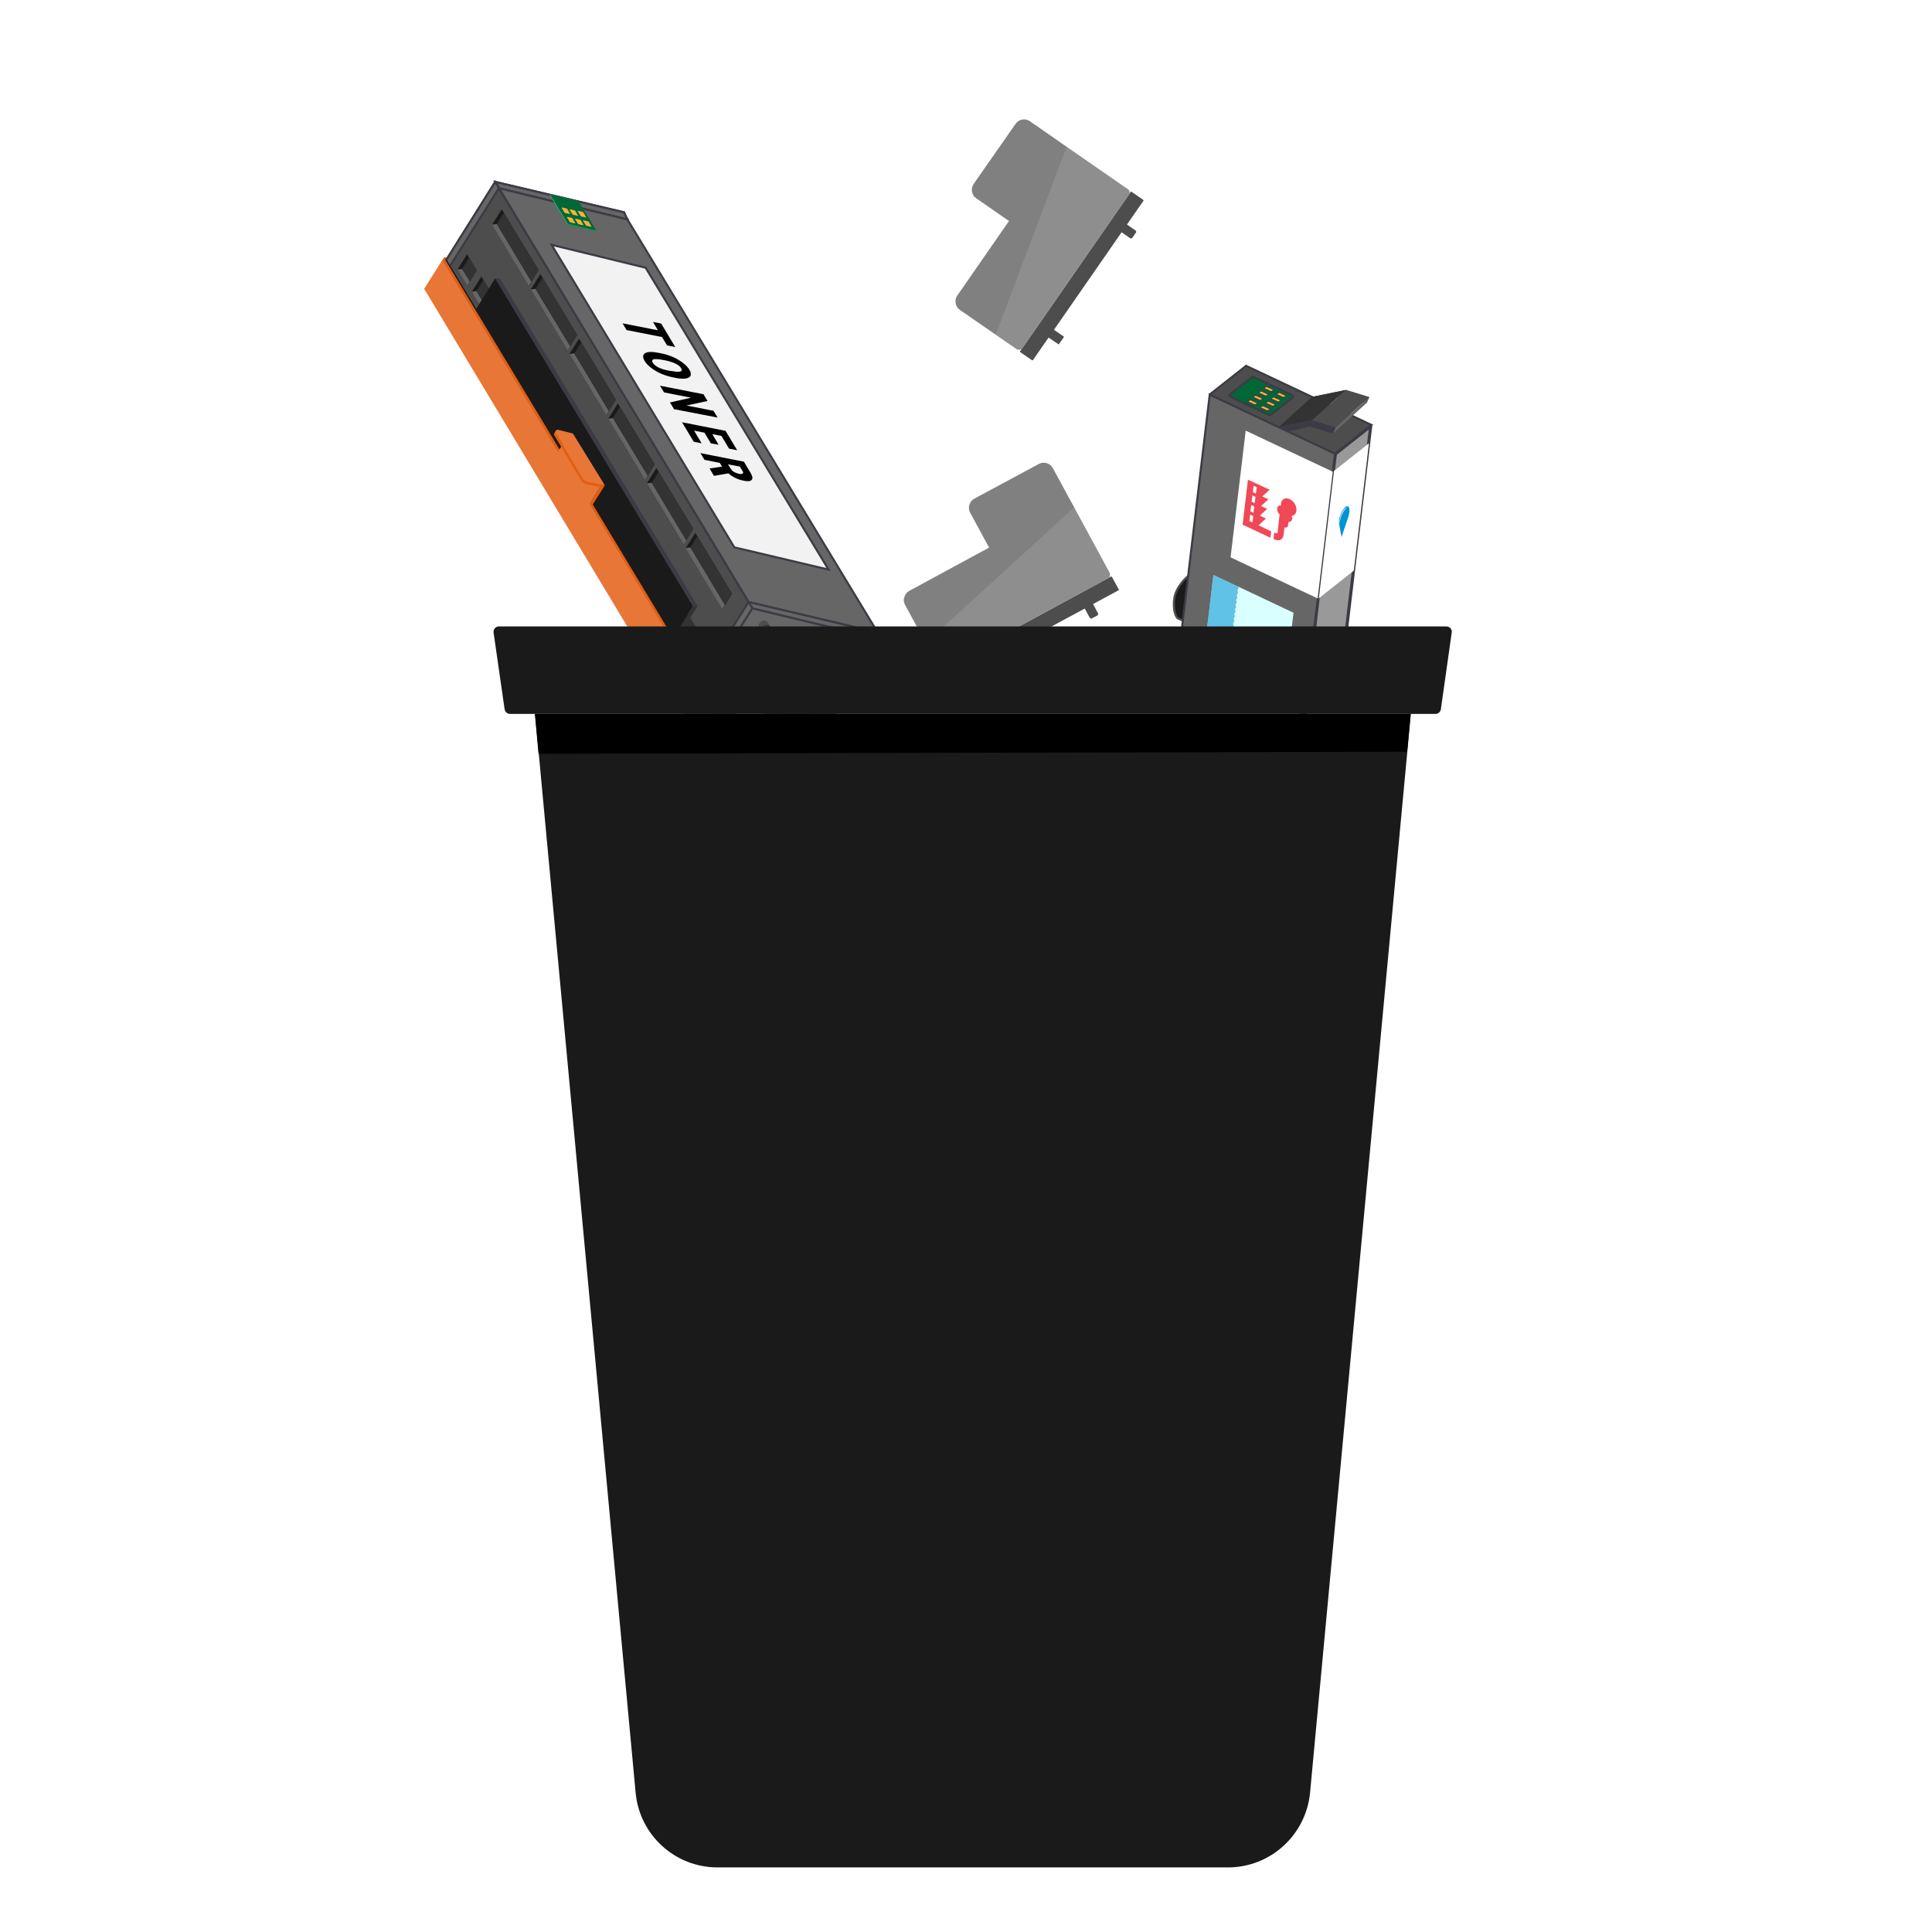 <?xml version="1.0" encoding="utf-8"?>
<!-- Generator: Adobe Illustrator 22.1.0, SVG Export Plug-In . SVG Version: 6.00 Build 0)  -->
<svg version="1.1" id="Ebene_1" xmlns="http://www.w3.org/2000/svg" xmlns:xlink="http://www.w3.org/1999/xlink" x="0px" y="0px"
	 viewBox="0 0 945.3 945.3" style="enable-background:new 0 0 945.3 945.3;" xml:space="preserve">
<style type="text/css">
	.st0{display:none;}
	.st1{display:inline;fill:#F5FFFF;}
	.st2{display:inline;fill:#FBD11C;}
	.st3{display:inline;}
	.st4{fill:#F1FFFF;}
	.st5{display:inline;fill:#F1FFFF;}
	.st6{fill:none;}
	.st7{fill:#0093D3;}
	.st8{fill:#1A1A1A;stroke:#4D4D4D;stroke-miterlimit:10;}
	.st9{fill:#1A1A1A;}
	.st10{fill:#4D4D4D;}
	.st11{fill:none;stroke:#3C3B45;stroke-miterlimit:10;}
	.st12{fill:#999999;}
	.st13{fill:#3C3B45;}
	.st14{fill:#FFFFFF;}
	.st15{fill:#4D4D4D;stroke:#3C3B45;stroke-miterlimit:10;}
	.st16{fill:#006837;stroke:#3C3B45;stroke-miterlimit:10;}
	.st17{fill:#FBB03B;stroke:#3C3B45;stroke-width:0.5;stroke-miterlimit:10;}
	.st18{fill:#666666;stroke:#3C3B45;stroke-miterlimit:10;}
	.st19{fill:#DAFFFF;}
	.st20{fill:#333333;}
	.st21{fill:#666666;}
	.st22{opacity:0.56;fill:#0093D3;}
	.st23{fill:none;stroke:#3C3B45;stroke-width:3;stroke-linecap:round;stroke-miterlimit:10;}
	.st24{fill:#F04856;}
	.st25{fill:#E35D12;}
	.st26{fill:#F2F2F2;stroke:#3C3B45;stroke-miterlimit:10;}
	.st27{fill:#E77637;}
	.st28{fill:#D6D6D6;}
	.st29{fill:#E6E6E6;}
	.st30{fill:#22B573;}
	.st31{fill:#006837;}
	.st32{fill:#FBB03B;}
	.st33{fill:#009245;}
	.st34{fill:#B3B3B3;}
	.st35{fill:#808080;}
	.st36{opacity:0.11;fill:#FFFFFF;}
	.st37{fill:none;stroke:#CB490E;stroke-width:0.25;stroke-miterlimit:10;}
</style>
<g class="st0">
	<circle class="st1" cx="472.7" cy="754.8" r="190.5"/>
	<circle class="st2" cx="472.7" cy="754.8" r="171.9"/>
	<g class="st3">
		<circle class="st4" cx="417.5" cy="718.9" r="19.4"/>
		<circle class="st4" cx="527.8" cy="718.9" r="19.4"/>
	</g>
	<path class="st5" d="M381.4,807.6c0,26.8,40.8,62,91.2,62s91.2-35.1,91.2-62H381.4z"/>
</g>
<g>
	<g>
		<polygon class="st6" points="616.2,251 586.7,203.9 608.1,200 637.6,247.1 		"/>
		<path d="M608.9,201.7l-3.1,1.9l4.3,0.1l0.9,1.4l-5.3,1.3l-0.7-1.1l1.2-0.3l2.6-0.5l-4.5-0.2l-0.4-0.7l3.1-2l-2.5,0.7l-1.2,0.3
			l-0.7-1.1l5.3-1.3L608.9,201.7z"/>
		<path d="M608.6,209.3l-0.9-1.5l-1.2,0l-0.7-1.1l6.4,0.3l0.6,1l-4.3,2.9l-0.7-1.1L608.6,209.3z M608.9,207.9l0.6,0.9l1.6-0.9
			L608.9,207.9z"/>
		<path d="M608.7,211.3l5.3-1.3l0.9,1.4c0.2,0.4,0.4,0.8,0.3,1.1c0,0.4-0.2,0.7-0.5,0.9c-0.3,0.3-0.7,0.5-1.1,0.6l-0.2,0.1
			c-0.5,0.1-1,0.1-1.5,0.1c-0.5-0.1-0.9-0.2-1.4-0.5c-0.4-0.3-0.7-0.6-1-1L608.7,211.3z M613.7,211.3l-3.4,0.8l0.2,0.4
			c0.2,0.3,0.5,0.5,0.8,0.6c0.4,0.1,0.8,0.1,1.3,0l0.2-0.1c0.5-0.1,0.9-0.3,1-0.5c0.2-0.2,0.1-0.5-0.1-0.8L613.7,211.3z"/>
		<path d="M615.2,217.5l-1-1.7l-1.3,0.3l1.2,2l-1,0.2l-1.9-3l5.3-1.3l1.9,3l-1,0.2l-1.2-2l-1.1,0.3l1,1.7L615.2,217.5z"/>
		<path d="M615.1,221.4l-0.7-1.1l5.3-1.3l0.7,1.1L615.1,221.4z"/>
		<path d="M617.8,225.9l-0.7-1.1l2.3-2.4l-3.3,0.8l-0.7-1.1l5.3-1.3l0.7,1.1l-2.3,2.4l3.3-0.8l0.7,1.1L617.8,225.9z"/>
		<path d="M623.3,231.2c-0.4,0.1-0.8,0.1-1.1,0c-0.4-0.1-0.7-0.2-1.1-0.5c-0.3-0.2-0.6-0.5-0.8-0.9c-0.4-0.6-0.4-1.1-0.2-1.5
			c0.2-0.4,0.8-0.8,1.6-1l0.3-0.1c0.5-0.1,1-0.2,1.5-0.1c0.5,0.1,0.9,0.2,1.3,0.4c0.4,0.2,0.7,0.5,0.9,0.9c0.3,0.5,0.4,1,0.3,1.4
			s-0.5,0.7-1.1,0.9l-0.7-1.1c0.3-0.1,0.5-0.2,0.6-0.4c0.1-0.2,0-0.4-0.2-0.6c-0.2-0.3-0.4-0.4-0.7-0.5c-0.3-0.1-0.7,0-1.3,0.1
			l-0.4,0.1c-0.6,0.1-0.9,0.3-1.1,0.5c-0.2,0.2-0.2,0.4,0,0.7c0.2,0.2,0.3,0.4,0.6,0.5c0.2,0.1,0.5,0.1,0.8,0L623.3,231.2z"/>
		<path d="M624.1,235.8l-0.7-1.1l2.2-0.5l-1-1.6l-2.2,0.5l-0.7-1.1l5.3-1.3l0.7,1.1l-2.1,0.5l1,1.6l2.1-0.5l0.7,1.1L624.1,235.8z"/>
		<path d="M625.2,237.6l-0.7-1.1l5.3-1.3l0.7,1.1L625.2,237.6z"/>
		<path d="M628,242l-0.7-1.1l2.3-2.4l-3.3,0.8l-0.7-1.1l5.3-1.3l0.7,1.1l-2.3,2.4l3.3-0.8l0.7,1.1L628,242z"/>
		<path d="M631,245l-0.9-1.5l-1.2,0l-0.7-1.1l6.4,0.3l0.6,1l-4.3,2.9l-0.7-1.1L631,245z M631.2,243.5l0.6,0.9l1.6-0.9L631.2,243.5z"
			/>
	</g>
	<g>
		<polygon class="st6" points="637.4,232.8 641.5,215.9 646.2,223.3 642.2,240.3 		"/>
		<path d="M643,226.3l0.1-0.5l1.3,1.9l0-0.7l0.3,0.4l0,1.4l0,0L643,226.3z"/>
		<path d="M643.8,230.3c-0.1-0.1-0.2-0.3-0.2-0.4c-0.1-0.1-0.1-0.3-0.1-0.4c-0.1,0-0.1,0-0.2,0s-0.2-0.1-0.3-0.3
			c-0.2-0.2-0.3-0.5-0.3-0.7c-0.1-0.3-0.1-0.5,0-0.8c0.1-0.2,0.1-0.4,0.3-0.4c0.1,0,0.3,0.1,0.4,0.3c0.1,0.1,0.2,0.3,0.2,0.5
			c0.1,0.2,0.1,0.3,0.1,0.5c0.1,0,0.1,0,0.2,0c0.1,0,0.2,0.1,0.2,0.2c0.2,0.2,0.3,0.5,0.3,0.7c0.1,0.3,0.1,0.5,0,0.7
			c-0.1,0.2-0.1,0.3-0.3,0.3C644.1,230.6,643.9,230.5,643.8,230.3z M643.1,228.7c0.1,0.1,0.1,0.2,0.2,0.2c0.1,0,0.1,0,0.1-0.1
			c0-0.1,0-0.2,0-0.3s-0.1-0.2-0.1-0.3c-0.1-0.1-0.1-0.2-0.2-0.2c-0.1,0-0.1,0-0.1,0.1c0,0.1,0,0.2,0,0.3
			C643,228.5,643.1,228.6,643.1,228.7z M644.1,229.8c0-0.1,0-0.1,0-0.2c0-0.1-0.1-0.2-0.1-0.3c-0.1-0.1-0.1-0.1-0.2-0.2
			c0,0-0.1,0-0.1,0.1c0,0.1,0,0.2,0,0.2c0,0.1,0.1,0.2,0.1,0.3C644,229.8,644,229.9,644.1,229.8
			C644.1,229.9,644.1,229.9,644.1,229.8z"/>
		<path d="M643.2,232.1l0.5,1.2l-0.1,0.6l-0.7-1.9l-1-0.6l0.1-0.6l0.7,0.5l-0.5-1.2l0.1-0.6l0.7,1.9l1,0.6l-0.1,0.6L643.2,232.1z"/>
		<path d="M642,232.6l-0.2,0.9l-0.3-0.5l0.4-1.5l1.7,2.5l-0.1,0.5L642,232.6z"/>
		<path d="M641.6,219.2l-0.6-0.9l0.1-0.5l1.7,2.5l-0.2,0.9c0,0.2-0.1,0.3-0.2,0.3c-0.1,0.1-0.2,0.1-0.3,0c-0.1-0.1-0.2-0.2-0.3-0.3
			c-0.2-0.2-0.3-0.5-0.4-0.8c-0.1-0.3-0.1-0.6,0-0.9L641.6,219.2z M641.9,219.6l-0.1,0.4c0,0.1,0,0.2,0,0.3c0,0.1,0.1,0.2,0.2,0.3
			c0.1,0.1,0.2,0.2,0.2,0.2c0.1,0,0.1,0,0.1-0.1l0.1-0.4L641.9,219.6z"/>
		<path d="M640.7,221.3l0.2-0.7l-0.3-0.6l0.1-0.6l1.5,3.4l-0.1,0.5l-1.9-1.7l0.1-0.6L640.7,221.3z M641.2,221.1l-0.1,0.5l0.7,0.6
			L641.2,221.1z"/>
		<path d="M641.2,225.3l0.2-0.7l-1.4-2.1l0.1-0.5l1.4,2.1l0.2-0.7l0.3,0.5l-0.4,1.9L641.2,225.3z"/>
		<path d="M640.2,225.2l0.1-0.3l-0.6-0.9l0.1-0.5l1.7,2.5l-0.2,0.9c-0.1,0.3-0.2,0.4-0.3,0.4c-0.1,0-0.3-0.1-0.4-0.3
			c-0.1-0.2-0.2-0.4-0.3-0.5c-0.1-0.2-0.1-0.4-0.1-0.6l-0.8-0.6l0,0l0.1-0.6L640.2,225.2z M640.5,225.4l-0.1,0.3c0,0.1,0,0.2,0,0.3
			c0,0.1,0.1,0.2,0.2,0.3s0.1,0.2,0.2,0.2s0.1,0,0.1-0.1l0.1-0.3L640.5,225.4z"/>
		<path d="M639.6,228.6c-0.2-0.2-0.3-0.5-0.4-0.8c-0.1-0.3-0.2-0.5-0.2-0.8c0-0.3,0-0.5,0-0.7s0.1-0.3,0.2-0.4c0.1,0,0.2,0,0.4,0.1
			c0.1,0.1,0.3,0.3,0.5,0.5l0.1,0.1c0.2,0.2,0.3,0.5,0.4,0.8c0.1,0.3,0.2,0.5,0.2,0.8s0,0.5,0,0.7c0,0.2-0.1,0.3-0.2,0.4
			c-0.1,0-0.2,0-0.4-0.1s-0.3-0.3-0.5-0.5L639.6,228.6z M639.8,228.2c0.2,0.3,0.3,0.4,0.4,0.5s0.2,0,0.2-0.1
			c0.1-0.3-0.1-0.6-0.4-1.1l-0.1-0.2c-0.2-0.2-0.3-0.4-0.4-0.5c-0.1-0.1-0.2,0-0.2,0.1c0,0.1,0,0.3,0.1,0.5c0.1,0.2,0.2,0.4,0.4,0.7
			L639.8,228.2z"/>
		<path d="M638.3,229.5l0.1-0.5l1.3,0.8l-1.1-1.6l0.1-0.5l1.7,2.5l-0.1,0.5l-1.3-0.8l1.1,1.6L640,232L638.3,229.5z"/>
		<path d="M638.6,232.3l0.2-0.8l-0.4-0.6l-0.2,1l-0.3-0.5l0.4-1.5l1.7,2.5l-0.4,1.5l-0.3-0.5l0.2-1l-0.4-0.5l-0.2,0.8L638.6,232.3z"
			/>
	</g>
	<g>
		<polygon class="st6" points="614.5,196.9 618.5,180 623.2,187.4 619.2,204.4 		"/>
		<path class="st7" d="M620.2,190.2c-0.2-0.3-0.3-0.5-0.4-0.9c-0.1-0.3-0.2-0.6-0.2-0.9c0-0.3,0-0.6,0.1-0.8
			c0.1-0.4,0.3-0.6,0.6-0.5c0.3,0.1,0.6,0.4,1,1l0.1,0.2c0.2,0.4,0.4,0.7,0.6,1.1c0.2,0.4,0.3,0.7,0.3,1.1c0.1,0.3,0,0.7,0,0.9
			c-0.1,0.4-0.2,0.6-0.5,0.6c-0.2,0-0.5-0.2-0.8-0.6l0.2-0.8c0.2,0.2,0.3,0.3,0.4,0.3c0.1,0,0.2-0.1,0.2-0.3c0-0.2,0-0.4-0.1-0.7
			c-0.1-0.3-0.3-0.6-0.5-0.9l-0.2-0.3c-0.3-0.4-0.5-0.6-0.6-0.7c-0.1-0.1-0.2,0-0.3,0.2c0,0.2,0,0.4,0,0.5s0.1,0.4,0.3,0.6
			L620.2,190.2z"/>
		<path class="st7" d="M620.4,192.5l0.9,2.2l-0.2,0.8l-1.4-3.4l-0.9-1.3l0.2-0.8l0.9,1.3l1.8,1.3l-0.2,0.8L620.4,192.5z"/>
		<path class="st7" d="M618.7,194.3l0.3-1.1l-0.4-0.9l0.2-0.8l2.2,4.8l-0.2,0.7l-2.8-2.5l0.2-0.8L618.7,194.3z M619.4,194.1
			l-0.2,0.7l0.9,0.9L619.4,194.1z"/>
		<path class="st7" d="M617.3,197.5l0.2-0.8l1.8,1.1l-1.6-2.3l0.2-0.8l2.5,3.6l-0.2,0.8l-1.8-1.1l1.6,2.3l-0.2,0.8L617.3,197.5z"/>
	</g>
	<g>
		<g>
			<g>
				<line class="st8" x1="586.9" y1="307.8" x2="586.9" y2="307.8"/>
				<g>
					<path class="st9" d="M576.3,302.5c-1.1-0.5-2.6-4.7-1.7-10.1c0.9-5.4,5.9-10.5,7.9-11.4c0.4-0.2,0.9-0.3,1.3-0.3
						c0.9,0,1.6,0.4,1.9,0.7c0.1,0.4,0.3,1.1,0.9,2.6c0.5,1.4,1.5,4.1,1.4,4.7c-1.1,1.5-2.1,4.5-2.7,8.1c-0.6,3.6-0.6,7.1-0.1,9.3
						c0.1,0.2,0.1,0.4,0.2,0.6L576.3,302.5z"/>
					<path class="st10" d="M583.8,281.2L583.8,281.2c0.6,0,1.2,0.3,1.5,0.5c0.1,0.5,0.4,1.2,0.8,2.5c0.5,1.3,1.3,3.6,1.4,4.4
						c-1.1,1.6-2.1,4.6-2.6,8.1c-0.5,3.5-0.6,6.8-0.1,9.1l-8.2-3.7c-0.7-0.3-2.3-4.1-1.5-9.5c0.8-5.1,5.8-10.2,7.6-11.1
						C583.1,281.3,583.5,281.2,583.8,281.2 M583.8,280.2c-0.5,0-1,0.1-1.5,0.4c-2.2,1.1-7.3,6.4-8.2,11.8c-0.9,5.4,0.6,10,2,10.6
						l10.7,4.9c-0.5-0.2-0.8-0.9-1.1-1.9c-0.5-2-0.5-5.4,0.1-9.1s1.6-6.6,2.6-7.9c0.5-0.7-2.6-7.8-2.2-7.8c0,0,0,0,0,0
						C586.3,281.2,585.3,280.2,583.8,280.2L583.8,280.2z"/>
				</g>
			</g>
		</g>
		<polyline class="st11" points="671,207.9 655.8,335.6 637.9,349.7 		"/>
		<g>
			<polygon class="st12" points="653.6,222.2 670.4,209 655.3,335.4 638.6,348.6 			"/>
			<path class="st13" d="M669.7,210.2l-7.5,63l-7.4,61.9l-15.6,12.3l14.9-124.9L669.7,210.2 M671,207.9L653.2,222l-15.2,127.7
				l0.1-0.1l17.7-14l7.4-62.3L671,207.9L671,207.9z"/>
		</g>
		<g>
			<path class="st14" d="M662.4,279.2l7.4-62.3l-17.7,14l-7.4,62.3L662.4,279.2z"/>
		</g>
		<g>
			<path class="st13" d="M609.8,180.2l59.3,27.9L653,220.8l-59.3-27.9L609.8,180.2 M592.7,194.6l59.4,28l-15,125.6l-59.4-28
				L592.7,194.6 M609.7,179l-17.9,14.1l-15.2,127.7l61.3,28.9L653.2,222l-61.3-28.9l61.3,28.9l17.9-14.1L609.7,179L609.7,179z"/>
		</g>
		<path class="st15" d="M591.8,193.1l17.9-14.1l61.3,28.9L653.2,222"/>
		<path class="st16" d="M602,194.1l19,9c0.2,0.1,0.5,0.1,0.7-0.1l10.7-8.4c0.4-0.3,0.3-1-0.1-1.2l-19-9c-0.2-0.1-0.5-0.1-0.7,0.1
			l-10.7,8.4C601.4,193.2,601.5,193.9,602,194.1z"/>
		<path class="st17" d="M624.6,193l3.3,1.5c0.1,0,0.2,0,0.2,0l1.2-0.7c0.1-0.1,0.1-0.3-0.1-0.3L626,192c-0.1,0-0.2,0-0.2,0l-1.2,0.7
			C624.4,192.8,624.5,192.9,624.6,193z"/>
		<path class="st17" d="M622,195.2l3.3,1.5c0.1,0,0.2,0,0.2,0l1.2-0.7c0.1-0.1,0.1-0.3-0.1-0.3l-3.3-1.5c-0.1,0-0.2,0-0.2,0
			l-1.2,0.7C621.8,194.9,621.8,195.1,622,195.2z"/>
		<path class="st17" d="M619.4,197.3l3.3,1.5c0.1,0,0.2,0,0.2,0l1.2-0.7c0.1-0.1,0.1-0.3-0.1-0.3l-3.3-1.5c-0.1,0-0.2,0-0.2,0
			l-1.2,0.7C619.2,197.1,619.2,197.2,619.4,197.3z"/>
		<path class="st17" d="M616.7,199.5l3.3,1.5c0.1,0,0.2,0,0.2,0l1.2-0.7c0.1-0.1,0.1-0.3-0.1-0.3l-3.3-1.5c-0.1,0-0.2,0-0.2,0
			l-1.2,0.7C616.5,199.2,616.6,199.4,616.7,199.5z"/>
		<path class="st17" d="M618.5,190.1l3.3,1.5c0.1,0,0.2,0,0.2,0l1.2-0.7c0.1-0.1,0.1-0.3-0.1-0.3l-3.3-1.5c-0.1,0-0.2,0-0.2,0
			l-1.2,0.7C618.3,189.9,618.4,190.1,618.5,190.1z"/>
		<path class="st17" d="M615.9,192.3l3.3,1.5c0.1,0,0.2,0,0.2,0l1.2-0.7c0.1-0.1,0.1-0.3-0.1-0.3l-3.3-1.5c-0.1,0-0.2,0-0.2,0
			l-1.2,0.7C615.7,192,615.7,192.2,615.9,192.3z"/>
		<path class="st17" d="M613.2,194.4l3.3,1.5c0.1,0,0.2,0,0.2,0l1.2-0.7c0.1-0.1,0.1-0.3-0.1-0.3l-3.3-1.5c-0.1,0-0.2,0-0.2,0
			l-1.2,0.7C613,194.2,613.1,194.3,613.2,194.4z"/>
		<path class="st17" d="M610.6,196.6l3.3,1.5c0.1,0,0.2,0,0.2,0l1.2-0.7c0.1-0.1,0.1-0.3-0.1-0.3l-3.3-1.5c-0.1,0-0.2,0-0.2,0
			l-1.2,0.7C610.4,196.3,610.4,196.5,610.6,196.6z"/>
		<path class="st18" d="M653.2,222l-61.3-28.9l-15.2,127.7l61.3,28.9L653.2,222z"/>
		<path class="st19" d="M632.9,299.8l-39.2-18.5l-4.5,37.6l39.2,18.5L632.9,299.8z"/>
		<path class="st14" d="M652.1,230.8l-42.6-20.1l-7.4,62l42.6,20.1L652.1,230.8z"/>
		<g>
			<path class="st13" d="M625.6,209l16.6-3.4l11.5,3.5l-1.4,3.1l-11.5-3.5l-10.6,2.5L625.6,209z"/>
			<path class="st13" d="M641.9,194.2l16.6-3.4l11.5,3.5l-1.4,3.1l-11.5-3.5l-10.6,2.5L641.9,194.2z"/>
			<polygon class="st20" points="625.6,209 641.9,194.2 658.5,190.8 642.2,205.5 			"/>
			<polygon class="st10" points="658.5,190.8 669.9,194.3 653.6,209.1 642.2,205.5 			"/>
			<polygon class="st21" points="669.9,194.3 668.5,197.3 652.2,212.1 653.6,209.1 			"/>
		</g>
		<path class="st22" d="M600,324l-10.8-5.1l4.5-37.6l12.1,5.7c0,0.4,0.2,0.7,0.4,0.9c0,0,0,0,0,0c-0.3,0-0.6,0.4-0.7,0.9
			c-0.1,0.6,0.1,1.1,0.4,1.4c0,0,0,0,0,0c-0.3,0-0.6,0.4-0.7,0.9c-0.1,0.6,0.1,1.1,0.4,1.4c0,0,0,0,0,0c-0.3,0-0.6,0.4-0.7,0.9
			c-0.1,0.6,0.1,1.1,0.4,1.4c0,0,0,0,0,0c-0.3,0-0.6,0.4-0.7,0.9c-0.1,0.6,0.1,1.1,0.4,1.4c0,0,0,0,0,0c-0.3,0-0.6,0.4-0.7,0.9
			c-0.1,0.6,0.1,1.1,0.4,1.4c0,0,0,0,0,0c-0.3,0-0.6,0.4-0.7,0.9c-0.1,0.6,0.1,1.1,0.4,1.4c0,0,0,0,0,0c-0.3,0-0.6,0.4-0.7,0.9
			c-0.1,0.6,0.1,1.1,0.4,1.4c0,0,0,0,0,0c-0.3,0-0.6,0.4-0.7,0.9c-0.1,0.6,0.1,1.1,0.4,1.4c0,0,0,0,0,0c-0.3,0-0.6,0.4-0.7,0.9
			c-0.1,0.6,0.1,1.1,0.4,1.4c0,0,0,0,0,0c-0.3,0-0.6,0.4-0.7,0.9c-0.1,0.6,0.1,1.1,0.4,1.4c0,0,0,0,0,0c-0.3,0-0.6,0.4-0.7,0.9
			c-0.1,0.6,0.1,1.1,0.4,1.4c0,0,0,0,0,0c-0.3,0-0.6,0.4-0.7,0.9c-0.1,0.6,0.1,1.1,0.4,1.4c0,0,0,0,0,0c-0.3,0-0.6,0.4-0.7,0.9
			c-0.1,0.6,0.1,1.1,0.4,1.4c0,0,0,0,0,0c-0.3,0-0.6,0.4-0.7,0.9c-0.1,0.6,0.1,1.1,0.4,1.4c0,0,0,0,0,0c-0.3,0-0.6,0.4-0.7,0.9
			c-0.1,0.6,0.1,1.1,0.4,1.4c0,0,0,0,0,0C600.3,323.6,600.1,323.8,600,324z"/>
		<g>
			<path class="st23" d="M593.1,316.2l-0.4,3.6"/>
			<path class="st23" d="M595.3,318.7l-0.3,2.2"/>
			<path class="st23" d="M597.8,319.9l-0.3,2.2"/>
			<path class="st23" d="M600.3,321l-0.3,2.2"/>
			<path class="st23" d="M602.9,322.2l-0.3,2.2"/>
			<path class="st23" d="M605.9,322.2l-0.4,3.6"/>
			<path class="st23" d="M608.1,324.7l-0.3,2.2"/>
			<path class="st23" d="M610.6,325.9l-0.3,2.2"/>
			<path class="st23" d="M613.1,327.1l-0.3,2.2"/>
			<path class="st23" d="M615.7,328.3l-0.3,2.2"/>
			<path class="st23" d="M618.8,328.3l-0.4,3.6"/>
			<g>
				<path class="st13" d="M625.4,330.3l-0.3-0.1c0.2,0.3,0.3,0.6,0.2,1c0,0.4-0.2,0.6-0.5,0.6c0.3,0.3,0.4,0.7,0.3,1.1
					c0,0.3-0.1,0.5-0.3,0.6c-0.2,0.1-0.4,0-0.8-0.1l-1.8-0.8l0.1-0.6l1.8,0.8c0.2,0.1,0.3,0.1,0.4,0.1c0.1,0,0.1-0.2,0.2-0.3
					c0-0.1,0-0.3-0.1-0.4c-0.1-0.1-0.2-0.2-0.3-0.3l-1.9-0.9l0.1-0.6l1.8,0.8c0.3,0.1,0.5,0,0.5-0.3c0-0.3,0-0.5-0.2-0.7l-2-0.9
					l0.1-0.6l2.7,1.3L625.4,330.3z"/>
				<path class="st13" d="M622.1,333.7l0.1-0.6l3.8,1.8l-0.1,0.6L622.1,333.7z"/>
			</g>
		</g>
		<g>
			<path class="st24" d="M615.8,257l3.6-3.3l-3-1.4l3.6-3.3l-3-1.4l3.6-3.3l-3-1.4l3.6-3.3l-10.6-4.9l-2.6,22l13.6,6.4l0.4-3.1
				L615.8,257z M613,240.8l0.4-3.1l1.5,0.7l-0.4,3.1L613,240.8z M612.4,245.5l0.4-3.1l1.5,0.7l-0.4,3.1L612.4,245.5z M611.8,250.2
				l0.4-3.1l1.5,0.7l-0.4,3.1L611.8,250.2z M611.3,254.9l0.4-3.1l1.5,0.7l-0.4,3.1L611.3,254.9z"/>
			<path class="st24" d="M628,261.9l0.5-3.9c0.8,0.4,1.6,0,1.7-0.9l0.2-1.7c0.9,0.1,1.7-0.5,1.8-1.5c0.1-0.5,0-1-0.2-1.5
				c1.2-0.1,2.1-1,2.3-2.5c0.3-2.2-1.2-4.7-3.3-5.7s-4,0-4.2,2.2c0,0.3,0,0.6,0,0.9c-1-0.1-1.8,0.4-1.9,1.5c-0.1,1,0.4,2.2,1.2,2.9
				l-1,8.8c-0.1,0.4-0.4,0.6-0.8,0.4l-0.8-0.4l-0.4,3.1l0.8,0.4C625.8,265,627.7,264,628,261.9z"/>
		</g>
		<path class="st7" d="M659.7,252.9l-3.3,9.9l-1.2-6.4c-0.5-2.4,1.2-6.8,3.1-8.3v0C660.2,246.7,660.9,249.3,659.7,252.9z"/>
		<path class="st14" d="M655.4,256.2c0-0.2,0-0.5,0.1-0.7c0.3-2.6,1.8-5.7,3.2-6.8c0.2-0.1,0.4-0.3,0.5-0.3c-0.3,0-0.6,0.1-1,0.4
			c-1.3,1-2.5,3.7-2.8,6C655.3,255.3,655.3,255.8,655.4,256.2z"/>
	</g>
	<g>
		<polygon class="st25" points="232.5,129.4 217.4,125.8 207.5,141.5 222.8,144.7 		"/>
		<g>
			<polygon class="st18" points="236.4,120.2 224.6,117.3 210.3,140 222.3,142.8 			"/>
			<path class="st18" d="M242.3,89l-17.7,28.3l12.9,16.5l9.7,50l64.2,34.4l-6-114.3L242.3,89z"/>
			<path class="st18" d="M244.2,92.1l-18,28.6l11.9,2.9l-14.3,22.7l51,12.4l32.2-51.4L244.2,92.1z"/>
			<polygon class="st18" points="307,107.4 305.4,103.9 242.3,89 244.2,92.1 			"/>
			<polygon class="st18" points="223.7,146.3 222.1,142.9 234.8,122.8 238.1,123.6 			"/>
			<polygon class="st18" points="212.1,143.1 210.3,140 242.3,89 244.2,92.1 			"/>
		</g>
		<polygon class="st18" points="360.4,325.6 348.6,322.8 334.1,345.8 346.1,348.3 		"/>
		<path class="st18" d="M366.3,294.5l-17.7,28.3l11.9,2.9l-14.3,22.7l51,12.4l32.2-51.4L366.3,294.5z"/>
		<path class="st15" d="M334.1,345.8l-122-202.7l32-51l122.1,202.4"/>
		<path class="st9" d="M329.8,311.4L218.5,127l-9,14.3L333.4,347l9.1-14.6l-11.9-19.7L329.8,311.4z"/>
		<g>
			<path class="st18" d="M368.1,297.6l-18,28.6l11.9,2.9l-14.3,22.7l51,12.4l32.2-51.4L368.1,297.6z"/>
			<polygon class="st18" points="431,312.8 429.3,309.4 366.3,294.5 368.1,297.6 			"/>
			<polygon class="st18" points="347.7,351.8 346.1,348.4 358.7,328.3 362,329.1 			"/>
			<polygon class="st18" points="350.2,326.2 348.5,322.8 366.3,294.5 368.1,297.6 			"/>
		</g>
		<path class="st18" d="M348.6,322.8"/>
		<polygon class="st18" points="429.4,309.4 307,107.4 244.2,92.1 366.3,294.5 		"/>
		<polygon class="st26" points="405.4,278.7 315.9,131 269.9,119.8 359.3,267.8 		"/>
		<g>
			<path class="st9" d="M228.5,124.4l-4.7,7.5l4.8,7.9l4.7-7.6L228.5,124.4z"/>
			<polygon class="st21" points="229.9,137.7 228.6,139.8 223.8,131.9 226.1,131.6 			"/>
			<polygon class="st20" points="226.1,131.6 229.5,126.1 233.3,132.3 229.9,137.7 			"/>
		</g>
		<g>
			<path class="st9" d="M235.5,135.3l-4.7,7.5l4.8,7.9l4.7-7.6L235.5,135.3z"/>
			<polygon class="st21" points="236.9,148.6 235.6,150.7 230.8,142.8 233.1,142.4 			"/>
			<polygon class="st20" points="233.1,142.4 236.6,137 240.4,143.1 236.9,148.6 			"/>
		</g>
		<g>
			<path class="st9" d="M335.9,299.4l-4.7,7.5l4.8,7.9l4.7-7.6L335.9,299.4z"/>
			<polygon class="st21" points="337.3,312.7 336,314.8 331.2,306.9 333.6,306.6 			"/>
			<polygon class="st20" points="333.6,306.6 337,301.1 340.8,307.3 337.3,312.7 			"/>
		</g>
		<g>
			<path class="st9" d="M343,310.3l-4.7,7.5l4.8,7.9l4.7-7.6L343,310.3z"/>
			<polygon class="st21" points="344.4,323.6 343.1,325.7 338.2,317.8 340.6,317.5 			"/>
			<polygon class="st20" points="340.6,317.5 344,312 347.8,318.1 344.4,323.6 			"/>
		</g>
		<polygon class="st20" points="341.3,296.5 330.8,313.3 329.8,311.4 339.1,296.5 		"/>
		<polygon class="st27" points="356.5,337.8 341.4,334.2 332.3,348.8 347.5,352 		"/>
		<g>
			<path class="st9" d="M340.2,260.7l-4.7,7.5l18,29.9l4.7-7.6L340.2,260.7z"/>
			<polygon class="st21" points="354.7,296 353.4,298.1 335.4,268.2 337.8,267.8 			"/>
			<polygon class="st20" points="337.8,267.8 341.2,262.4 358.2,290.5 354.7,296 			"/>
		</g>
		<g>
			<path class="st9" d="M321.2,229l-4.7,7.5l18,29.9l4.7-7.6L321.2,229z"/>
			<polygon class="st21" points="335.8,264.4 334.5,266.4 316.5,236.5 318.9,236.2 			"/>
			<polygon class="st20" points="318.9,236.2 322.3,230.8 339.2,258.9 335.8,264.4 			"/>
		</g>
		<g>
			<path class="st9" d="M302.3,197.4l-4.7,7.5l18,29.9l4.7-7.6L302.3,197.4z"/>
			<polygon class="st21" points="316.9,232.7 315.6,234.8 297.6,204.9 299.9,204.5 			"/>
			<polygon class="st20" points="299.9,204.5 303.3,199.1 320.3,227.2 316.9,232.7 			"/>
		</g>
		<g>
			<path class="st9" d="M283.3,165.7l-4.7,7.5l18,29.9l4.7-7.6L283.3,165.7z"/>
			<polygon class="st21" points="297.9,201.1 296.6,203.1 278.6,173.2 281,172.9 			"/>
			<polygon class="st20" points="281,172.9 284.4,167.5 301.4,195.6 297.9,201.1 			"/>
		</g>
		<g>
			<path class="st9" d="M264.4,134.1l-4.7,7.5l18,29.9l4.7-7.6L264.4,134.1z"/>
			<polygon class="st21" points="279,169.4 277.7,171.5 259.7,141.6 262,141.3 			"/>
			<polygon class="st20" points="262,141.3 265.5,135.8 282.4,163.9 279,169.4 			"/>
		</g>
		<g>
			<path class="st9" d="M245.5,102.4l-4.7,7.5l18,29.9l4.7-7.6L245.5,102.4z"/>
			<polygon class="st21" points="260,137.8 258.7,139.8 240.7,109.9 243.1,109.6 			"/>
			<polygon class="st20" points="243.1,109.6 246.5,104.2 263.5,132.3 260,137.8 			"/>
		</g>
		<path class="st10" d="M370.4,315.2l0.4,0.7C370.6,315.6,370.4,315.4,370.4,315.2z"/>
		<g>
			<path class="st10" d="M376.8,306.4c-0.4-0.4-0.9-0.6-1.4-0.7l0,0c-0.7-0.1-1.4,0.2-2,0.7c-0.4,0.3-0.6,0.7-0.8,1.1
				c-0.1,0.3-0.1,0.5-0.1,0.8c0,0.3,0,0.5,0.1,0.8l-0.7-1.2c-0.1-0.1-0.1-0.2-0.2-0.3c0,0,0,0,0,0c-0.4-0.4-0.5-0.9-0.5-1.4
				c0-0.7,0.3-1.4,0.9-1.9c0.6-0.5,1.3-0.8,2-0.7c0.5,0,1,0.3,1.4,0.7c0.1,0.1,0.2,0.2,0.2,0.3c0,0,0,0,0,0c0,0,0,0.1,0.1,0.1
				L376.8,306.4z"/>
			<path class="st20" d="M376.4,309.8c-1,0.9-2.5,0.9-3.4,0c-0.2-0.2-0.3-0.4-0.4-0.7c-0.1-0.3-0.1-0.5-0.1-0.8
				c0-0.3,0.1-0.5,0.1-0.8c0.1-0.4,0.4-0.8,0.8-1.1c0.6-0.5,1.3-0.8,2-0.7l0,0c0.5,0,1,0.3,1.4,0.7
				C377.6,307.4,377.4,308.9,376.4,309.8z"/>
		</g>
		<g>
			<path class="st28" d="M373.9,339.5c-1.2-1.3-2.9-2.1-4.6-2.2l0,0c-2.2-0.2-4.6,0.6-6.6,2.3c-1.2,1.1-2,2.4-2.5,3.7
				c-0.3,0.8-0.5,1.7-0.5,2.6c0,0.9,0.1,1.8,0.4,2.7l1.1,1.8c-0.3-0.3-0.5-0.6-0.7-0.9c0,0,0,0,0,0c-1.2-1.3-1.8-3.1-1.7-4.8
				c0-2.3,1.1-4.6,3-6.3c1.9-1.7,4.3-2.5,6.6-2.3c1.8,0.1,3.4,0.9,4.6,2.2c0.3,0.3,0.5,0.6,0.7,0.9c0,0,0,0,0,0
				C373.8,339.3,373.9,339.4,373.9,339.5L373.9,339.5z"/>
			<path class="st29" d="M372.7,350.7c-3.4,3.1-8.5,3.2-11.2,0.1c-0.6-0.6-1-1.4-1.3-2.2c-0.3-0.8-0.5-1.8-0.4-2.7
				c0-0.9,0.2-1.7,0.5-2.6c0.5-1.4,1.3-2.7,2.5-3.7c1.9-1.7,4.3-2.5,6.6-2.3l0,0c1.8,0.1,3.4,0.9,4.6,2.2
				C376.7,342.6,376.1,347.6,372.7,350.7z"/>
		</g>
		<g>
			<path class="st28" d="M415,321.4c-1.6-1.7-3.7-2.7-6-2.9l0,0c-2.9-0.2-6,0.8-8.5,3c-1.5,1.4-2.6,3.1-3.2,4.8
				c-0.4,1.1-0.6,2.2-0.6,3.3c0,1.2,0.1,2.4,0.6,3.4l1.4,2.3c-0.3-0.4-0.6-0.8-0.9-1.2c0,0,0,0,0,0c-1.6-1.7-2.3-4-2.2-6.2
				c0.1-2.9,1.4-5.9,3.9-8.1c2.5-2.3,5.6-3.3,8.5-3c2.3,0.2,4.4,1.1,6,2.9c0.4,0.4,0.7,0.8,0.9,1.2c0,0,0,0,0,0
				C414.8,321.1,414.9,321.3,415,321.4L415,321.4z"/>
			<path class="st29" d="M413.4,335.8c-4.5,4-10.9,4.1-14.5,0.2c-0.7-0.8-1.3-1.8-1.7-2.8c-0.4-1.1-0.6-2.3-0.6-3.4
				c0-1.1,0.2-2.2,0.6-3.3c0.6-1.8,1.7-3.4,3.2-4.8c2.5-2.3,5.6-3.3,8.5-3l0,0c2.3,0.2,4.4,1.1,6,2.9
				C418.6,325.4,417.8,331.8,413.4,335.8z"/>
		</g>
		<g>
			<path class="st10" d="M383.3,353.3c1.1,1.2,2.6,1.9,4.2,2l0,0c2,0.2,4.2-0.5,6-2.1c1.1-1,1.8-2.1,2.3-3.4
				c0.3-0.8,0.4-1.6,0.4-2.3c0-0.8-0.1-1.7-0.4-2.4l-1-1.6c0.2,0.3,0.5,0.6,0.6,0.8c0,0,0,0,0,0c1.1,1.2,1.6,2.8,1.6,4.4
				c0,2-1,4.1-2.7,5.7c-1.7,1.6-3.9,2.3-6,2.1c-1.6-0.1-3.1-0.8-4.2-2c-0.2-0.3-0.5-0.6-0.6-0.9c0,0,0,0,0,0
				C383.5,353.5,383.4,353.4,383.3,353.3L383.3,353.3z"/>
			<path class="st20" d="M385,343.8c3.1-2.8,7.7-2.9,10.2-0.1c0.5,0.6,0.9,1.3,1.2,2c0.3,0.8,0.4,1.6,0.4,2.4c0,0.8-0.2,1.6-0.4,2.3
				c-0.4,1.2-1.2,2.4-2.3,3.4c-1.7,1.6-3.9,2.3-6,2.1l0,0c-1.6-0.1-3.1-0.8-4.2-2C381.4,351.2,381.9,346.6,385,343.8z"/>
		</g>
		<g>
			<path class="st10" d="M423.7,317.9c-0.4-0.4-0.9-0.6-1.4-0.7l0,0c-0.7-0.1-1.4,0.2-2,0.7c-0.4,0.3-0.6,0.7-0.8,1.1
				c-0.1,0.3-0.1,0.5-0.1,0.8c0,0.3,0,0.5,0.1,0.8l-0.7-1.2c-0.1-0.1-0.1-0.2-0.2-0.3c0,0,0,0,0,0c-0.4-0.4-0.5-0.9-0.5-1.4
				c0-0.7,0.3-1.4,0.9-1.9c0.6-0.5,1.3-0.8,2-0.7c0.5,0,1,0.3,1.4,0.7c0.1,0.1,0.2,0.2,0.2,0.3c0,0,0,0,0,0c0,0,0,0.1,0.1,0.1
				L423.7,317.9z"/>
			<path class="st20" d="M423.4,321.2c-1,0.9-2.5,0.9-3.4,0c-0.2-0.2-0.3-0.4-0.4-0.7c-0.1-0.3-0.1-0.5-0.1-0.8
				c0-0.3,0.1-0.5,0.1-0.8c0.1-0.4,0.4-0.8,0.8-1.1c0.6-0.5,1.3-0.8,2-0.7l0,0c0.5,0,1,0.3,1.4,0.7
				C424.6,318.8,424.4,320.3,423.4,321.2z"/>
		</g>
		<path class="st9" d="M324.7,319.4l-96.6-160.5l14.2-22.7l96.7,160.3L324.7,319.4z"/>
		<path class="st27" d="M332.3,348.7L207.6,141.4l9-14.3l124.9,207L332.3,348.7z"/>
		<polygon class="st13" points="244.6,136.2 242.4,136.2 339.1,296.5 341.3,296.5 		"/>
		<g>
			<polygon class="st30" points="291.6,113.1 282.7,98.4 268.8,95.2 277.7,109.9 			"/>
			<polygon class="st31" points="291.8,112.8 283.1,98.5 269.2,95.2 277.9,109.6 			"/>
			<path class="st32" d="M281.5,109.2l-1.4-2.4c-0.1-0.1-0.2-0.2-0.3-0.2l-2.2-0.5c-0.1,0-0.2,0.1-0.2,0.2l1.4,2.3
				c0.1,0.1,0.2,0.2,0.3,0.2l2.2,0.5C281.5,109.4,281.5,109.3,281.5,109.2z"/>
			<path class="st32" d="M285.5,110.1l-1.4-2.4c-0.1-0.1-0.2-0.2-0.3-0.2l-2.2-0.5c-0.1,0-0.2,0.1-0.2,0.2l1.4,2.3
				c0.1,0.1,0.2,0.2,0.3,0.2l2.2,0.5C285.4,110.3,285.5,110.2,285.5,110.1z"/>
			<path class="st32" d="M289.4,110.9l-1.4-2.4c-0.1-0.1-0.2-0.2-0.3-0.2l-2.2-0.5c-0.1,0-0.2,0.1-0.2,0.2l1.4,2.3
				c0.1,0.1,0.2,0.2,0.3,0.2l2.2,0.5C289.4,111.1,289.5,111,289.4,110.9z"/>
			<path class="st32" d="M278.9,104.6l-1.4-2.4c-0.1-0.1-0.2-0.2-0.3-0.2l-2.2-0.5c-0.1,0-0.2,0.1-0.2,0.2l1.4,2.3
				c0.1,0.1,0.2,0.2,0.3,0.2l2.2,0.5C278.8,104.8,278.9,104.7,278.9,104.6z"/>
			<path class="st32" d="M282.8,105.5l-1.4-2.4c-0.1-0.1-0.2-0.2-0.3-0.2l-2.2-0.5c-0.1,0-0.2,0.1-0.2,0.2l1.4,2.3
				c0.1,0.1,0.2,0.2,0.3,0.2l2.2,0.5C282.8,105.7,282.9,105.6,282.8,105.5z"/>
			<path class="st32" d="M286.8,106.3l-1.4-2.4c-0.1-0.1-0.2-0.2-0.3-0.2l-2.2-0.5c-0.1,0-0.2,0.1-0.2,0.2l1.4,2.3
				c0.1,0.1,0.2,0.2,0.3,0.2l2.2,0.5C286.8,106.5,286.9,106.4,286.8,106.3z"/>
			<polygon class="st33" points="291.8,112.8 291.6,113.1 277.7,109.9 277.9,109.6 			"/>
		</g>
		<polygon class="st25" points="216.5,127.1 218,127.4 342.9,334.5 341.4,334.2 		"/>
		<path class="st27" d="M285.3,251.6l-15.5-25.5l9-14.3l15.7,25.2L285.3,251.6z"/>
		<polygon class="st25" points="341.4,334.2 356.5,337.8 355.8,336.6 340.7,332.9 		"/>
		<polygon class="st25" points="294.4,239.8 294.4,239.8 293.1,239.6 292.9,239.5 292.9,239.5 293.1,239.5 294.4,239.8 		"/>
		<polygon class="st25" points="293.8,238 295.4,238.3 290,246.9 288.5,246.5 		"/>
		<path class="st25" d="M295.9,237.4l-0.7,1.2l-1.5-0.3l-7-1.4c-1-0.2-1.8-0.9-2.3-1.7l-13.2-22.2c-0.2-0.3-0.2-0.7,0-1
			c0.1-0.2,0.3-0.3,0.4-0.4c0,0.2,0.2,0.1,0.3,0.2l13.2,22.2c0.5,0.9,1.3,1.5,2.3,1.7l7,1.4l0.2,0L295.9,237.4z"/>
		<path class="st25" d="M294.6,237.1l-0.2,0l-7-1.4c-1-0.2-1.8-0.9-2.3-1.7l-13.2-22.2c-0.1-0.2-0.1-0.3-0.1-0.5
			c0.2-0.1,0.4-0.1,0.7-0.1l7.2,1.8L294.6,237.1L294.6,237.1z"/>
		<polygon class="st25" points="272,210.7 271.2,211.9 272.1,213.2 272.9,212.6 		"/>
		<path class="st27" d="M295.9,237.4l-1.3-0.3l-0.2,0l-7-1.4c-1-0.2-1.8-0.9-2.3-1.7l-13.2-22.2c-0.1-0.2-0.1-0.3-0.1-0.5
			c0-0.6,0.6-1.2,1.3-1l7.2,1.8L295.9,237.4L295.9,237.4z"/>
	</g>
	<g>
		<polygon class="st6" points="341.5,234.3 289,147 322.2,154.8 374.7,242.1 		"/>
		<path d="M326.4,169l-2.5-4.1l-17.3-3.4l-2-3.3l17.3,3.4l-2.4-4.1l4,0.8l6.9,11.5L326.4,169z"/>
		<path d="M329.6,184.7c-2.1-0.4-4.1-1-6-1.8c-1.9-0.8-3.5-1.8-5-2.9c-1.4-1.1-2.5-2.2-3.2-3.4c-0.7-1.2-0.9-2.1-0.6-2.9
			c0.3-0.7,1.1-1.2,2.3-1.4s2.9-0.1,4.8,0.3l1.2,0.2c2.1,0.4,4.1,1,6,1.8c1.9,0.8,3.5,1.8,5,2.9c1.4,1.1,2.5,2.2,3.2,3.4
			c0.7,1.2,0.9,2.1,0.6,2.9c-0.3,0.7-1.1,1.2-2.4,1.4c-1.3,0.2-2.9,0.1-5-0.3L329.6,184.7z M328.4,181.5c2.1,0.4,3.6,0.5,4.4,0.3
			c0.8-0.2,1-0.8,0.5-1.6c-1-1.7-3.5-2.9-7.4-3.8l-1.6-0.3c-2.1-0.4-3.6-0.5-4.4-0.3c-0.9,0.2-1,0.8-0.5,1.7
			c0.5,0.8,1.4,1.6,2.8,2.3c1.4,0.7,3.1,1.2,5.2,1.6L328.4,181.5z"/>
		<path d="M329.8,200.2l-2-3.3l10.3-2.3l-13.2-2.6l-2-3.3l21.3,4.2l2,3.3l-10.3,2.2l13.2,2.6l2,3.3L329.8,200.2z"/>
		<path d="M347.8,216.9l-3.1-5.2l-5.1-1l3.7,6.2l-3.9-0.8l-5.7-9.5l21.3,4.2l5.7,9.5l-4-0.8l-3.7-6.2l-4.5-0.9l3.1,5.2L347.8,216.9z
			"/>
		<path d="M353.3,228.3l-1.1-1.8l-7.5-1.5l-2-3.3l21.3,4.2l3.2,5.4c1,1.6,1.2,2.8,0.6,3.5c-0.6,0.7-1.9,0.8-3.9,0.4
			c-1.5-0.3-2.8-0.7-4-1.3c-1.2-0.6-2.4-1.3-3.5-2.3l-6.9,1.2l-0.2,0l-2.1-3.6L353.3,228.3z M356.2,227.2l1.3,2.1
			c0.4,0.6,0.9,1.2,1.6,1.6s1.5,0.7,2.4,0.9c0.9,0.2,1.5,0.2,1.9-0.1c0.3-0.2,0.3-0.6-0.1-1.3l-1.3-2.1L356.2,227.2z"/>
	</g>
	<g>
		<path class="st10" d="M474.3,324.8l3.5-1.9c0.1-0.1,0.3,0,0.4,0.1l4,7.5c0.1,0.1,0,0.3-0.1,0.4l-3.5,1.9c-0.1,0.1-0.3,0-0.4-0.1
			l-4-7.5C474.1,325,474.2,324.9,474.3,324.8z"/>
		<g>
			<path class="st10" d="M463.4,333.9l-3.4-6.2c-0.1-0.1,0-0.3,0.1-0.4l83.5-45.2c0.1-0.1,0.3,0,0.4,0.1l3.4,6.2
				c0.1,0.1,0,0.3-0.1,0.4L463.7,334C463.6,334.1,463.4,334,463.4,333.9z"/>
			<path class="st10" d="M529.9,294.7l2.8-1.5c0.3-0.2,0.8,0,1.1,0.5l3.4,6.3c0.2,0.4,0.1,0.9-0.2,1.1l-2.8,1.5
				c-0.3,0.2-0.8,0-1.1-0.5l-3.4-6.3C529.4,295.4,529.5,294.9,529.9,294.7z"/>
			<path class="st34" d="M474.8,250.2l9.3,17.1l-0.4,0.2l-9-16.7c-0.7-1.3-0.8-2.7-0.3-4C474.1,247.9,474.2,249.1,474.8,250.2z"/>
			<path class="st34" d="M542,283l-80.2,43.4c-1.1,0.6-2.4,0.2-3-0.9l-16-29.5c-0.7-1.2-0.8-2.7-0.3-3.9c-0.2,1.1-0.1,2.2,0.5,3.3
				l16,29.5c0.6,1.1,1.9,1.5,3,0.9l80.2-43.4c0.4-0.2,0.7-0.6,0.9-1C543.1,282,542.7,282.6,542,283z"/>
			<path class="st35" d="M542.9,280.2l-0.1-0.2l-18.5-34.1l-9.2-16.9c-1.3-2.4-4.4-3.3-6.8-2L476.7,244c-2.4,1.3-3.3,4.4-2,6.8
				l9.3,17.1l-39.1,21.2c-2.4,1.3-3.3,4.4-2,6.8l16,29.5c0.6,1.1,1.9,1.5,3,0.9l41.4-22.4l38.7-20.9l0.2-0.1
				C543,282.4,543.4,281.2,542.9,280.2z"/>
			<path class="st36" d="M525.5,248.3l-1.3-2.4l18.5,34.1l0.1,0.2c0.5,1,0.2,2.2-0.8,2.7l-0.2,0.1L503.2,304l-41.4,22.4
				c-1.1,0.6-2.4,0.2-3-0.9l-5.9-10.9L525.5,248.3z"/>
			<path class="st37" d="M525,246.7"/>
		</g>
	</g>
	<g>
		<path class="st10" d="M510.7,163.2l2.3-3.3c0.1-0.1,0.3-0.2,0.4-0.1l7,4.8c0.1,0.1,0.2,0.3,0.1,0.4l-2.3,3.3
			c-0.1,0.1-0.3,0.2-0.4,0.1l-7-4.8C510.6,163.5,510.6,163.3,510.7,163.2z"/>
		<g>
			<path class="st10" d="M505,176.3l-5.8-4c-0.1-0.1-0.2-0.3-0.1-0.4l54.1-78c0.1-0.1,0.3-0.2,0.4-0.1l5.8,4
				c0.1,0.1,0.2,0.3,0.1,0.4l-54.1,78C505.3,176.3,505.1,176.3,505,176.3z"/>
			<path class="st10" d="M546.7,111.3l1.8-2.6c0.2-0.3,0.7-0.4,1.1-0.1l5.9,4.1c0.4,0.3,0.6,0.8,0.3,1.1l-1.8,2.6
				c-0.2,0.3-0.7,0.4-1.1,0.1l-5.9-4.1C546.6,112.1,546.5,111.6,546.7,111.3z"/>
			<path class="st34" d="M477.5,96.3l16,11.1l-0.3,0.4L477.7,97c-1.2-0.8-1.9-2.1-2.1-3.5C475.9,94.7,476.5,95.6,477.5,96.3z"/>
			<path class="st34" d="M552.3,95.3l-52,74.9c-0.7,1-2.1,1.2-3.1,0.5l-27.6-19.1c-1.2-0.8-1.9-2.1-2.1-3.4c0.3,1.1,1,2,1.9,2.7
				l27.6,19.1c1,0.7,2.4,0.4,3.1-0.6l52-74.9c0.3-0.4,0.4-0.9,0.4-1.3C552.7,94,552.7,94.7,552.3,95.3z"/>
			<path class="st35" d="M551.8,92.5l-0.2-0.1l-31.9-22.1l-15.8-11c-2.3-1.6-5.4-1-7,1.3L476.4,90c-1.6,2.3-1,5.4,1.3,7l16,11.1
				l-25.3,36.5c-1.6,2.3-1,5.4,1.3,7l27.6,19.1c1,0.7,2.4,0.4,3.1-0.6l26.8-38.7l25.1-36.1l0.1-0.2
				C552.9,94.4,552.7,93.1,551.8,92.5z"/>
			<path class="st36" d="M521.9,71.8l-2.2-1.5l31.9,22.1l0.2,0.1c0.9,0.6,1.1,1.9,0.5,2.8l-0.1,0.2l-25.1,36.1l-26.8,38.7
				c-0.7,1-2.1,1.3-3.1,0.6l-10.1-7L521.9,71.8z"/>
			<path class="st37" d="M520.7,70.6"/>
		</g>
	</g>
	<path class="st9" d="M600.8,913.7H351.1c-20.8,0-38.2-15.8-40.1-36.6l-49.2-527.8h428.5L641,877.1
		C639,897.8,621.7,913.7,600.8,913.7z"/>
	<polygon points="688.5,367.8 263.5,368.8 261.7,349.3 690.2,349.3 	"/>
	<path class="st9" d="M702.4,349.3H249.5c-1.3,0-2.4-1-2.6-2.3l-5.4-37.5c-0.2-1.6,1-3,2.6-3h463.6c1.6,0,2.9,1.4,2.6,3L705,347
		C704.8,348.3,703.7,349.3,702.4,349.3z"/>
</g>
</svg>
